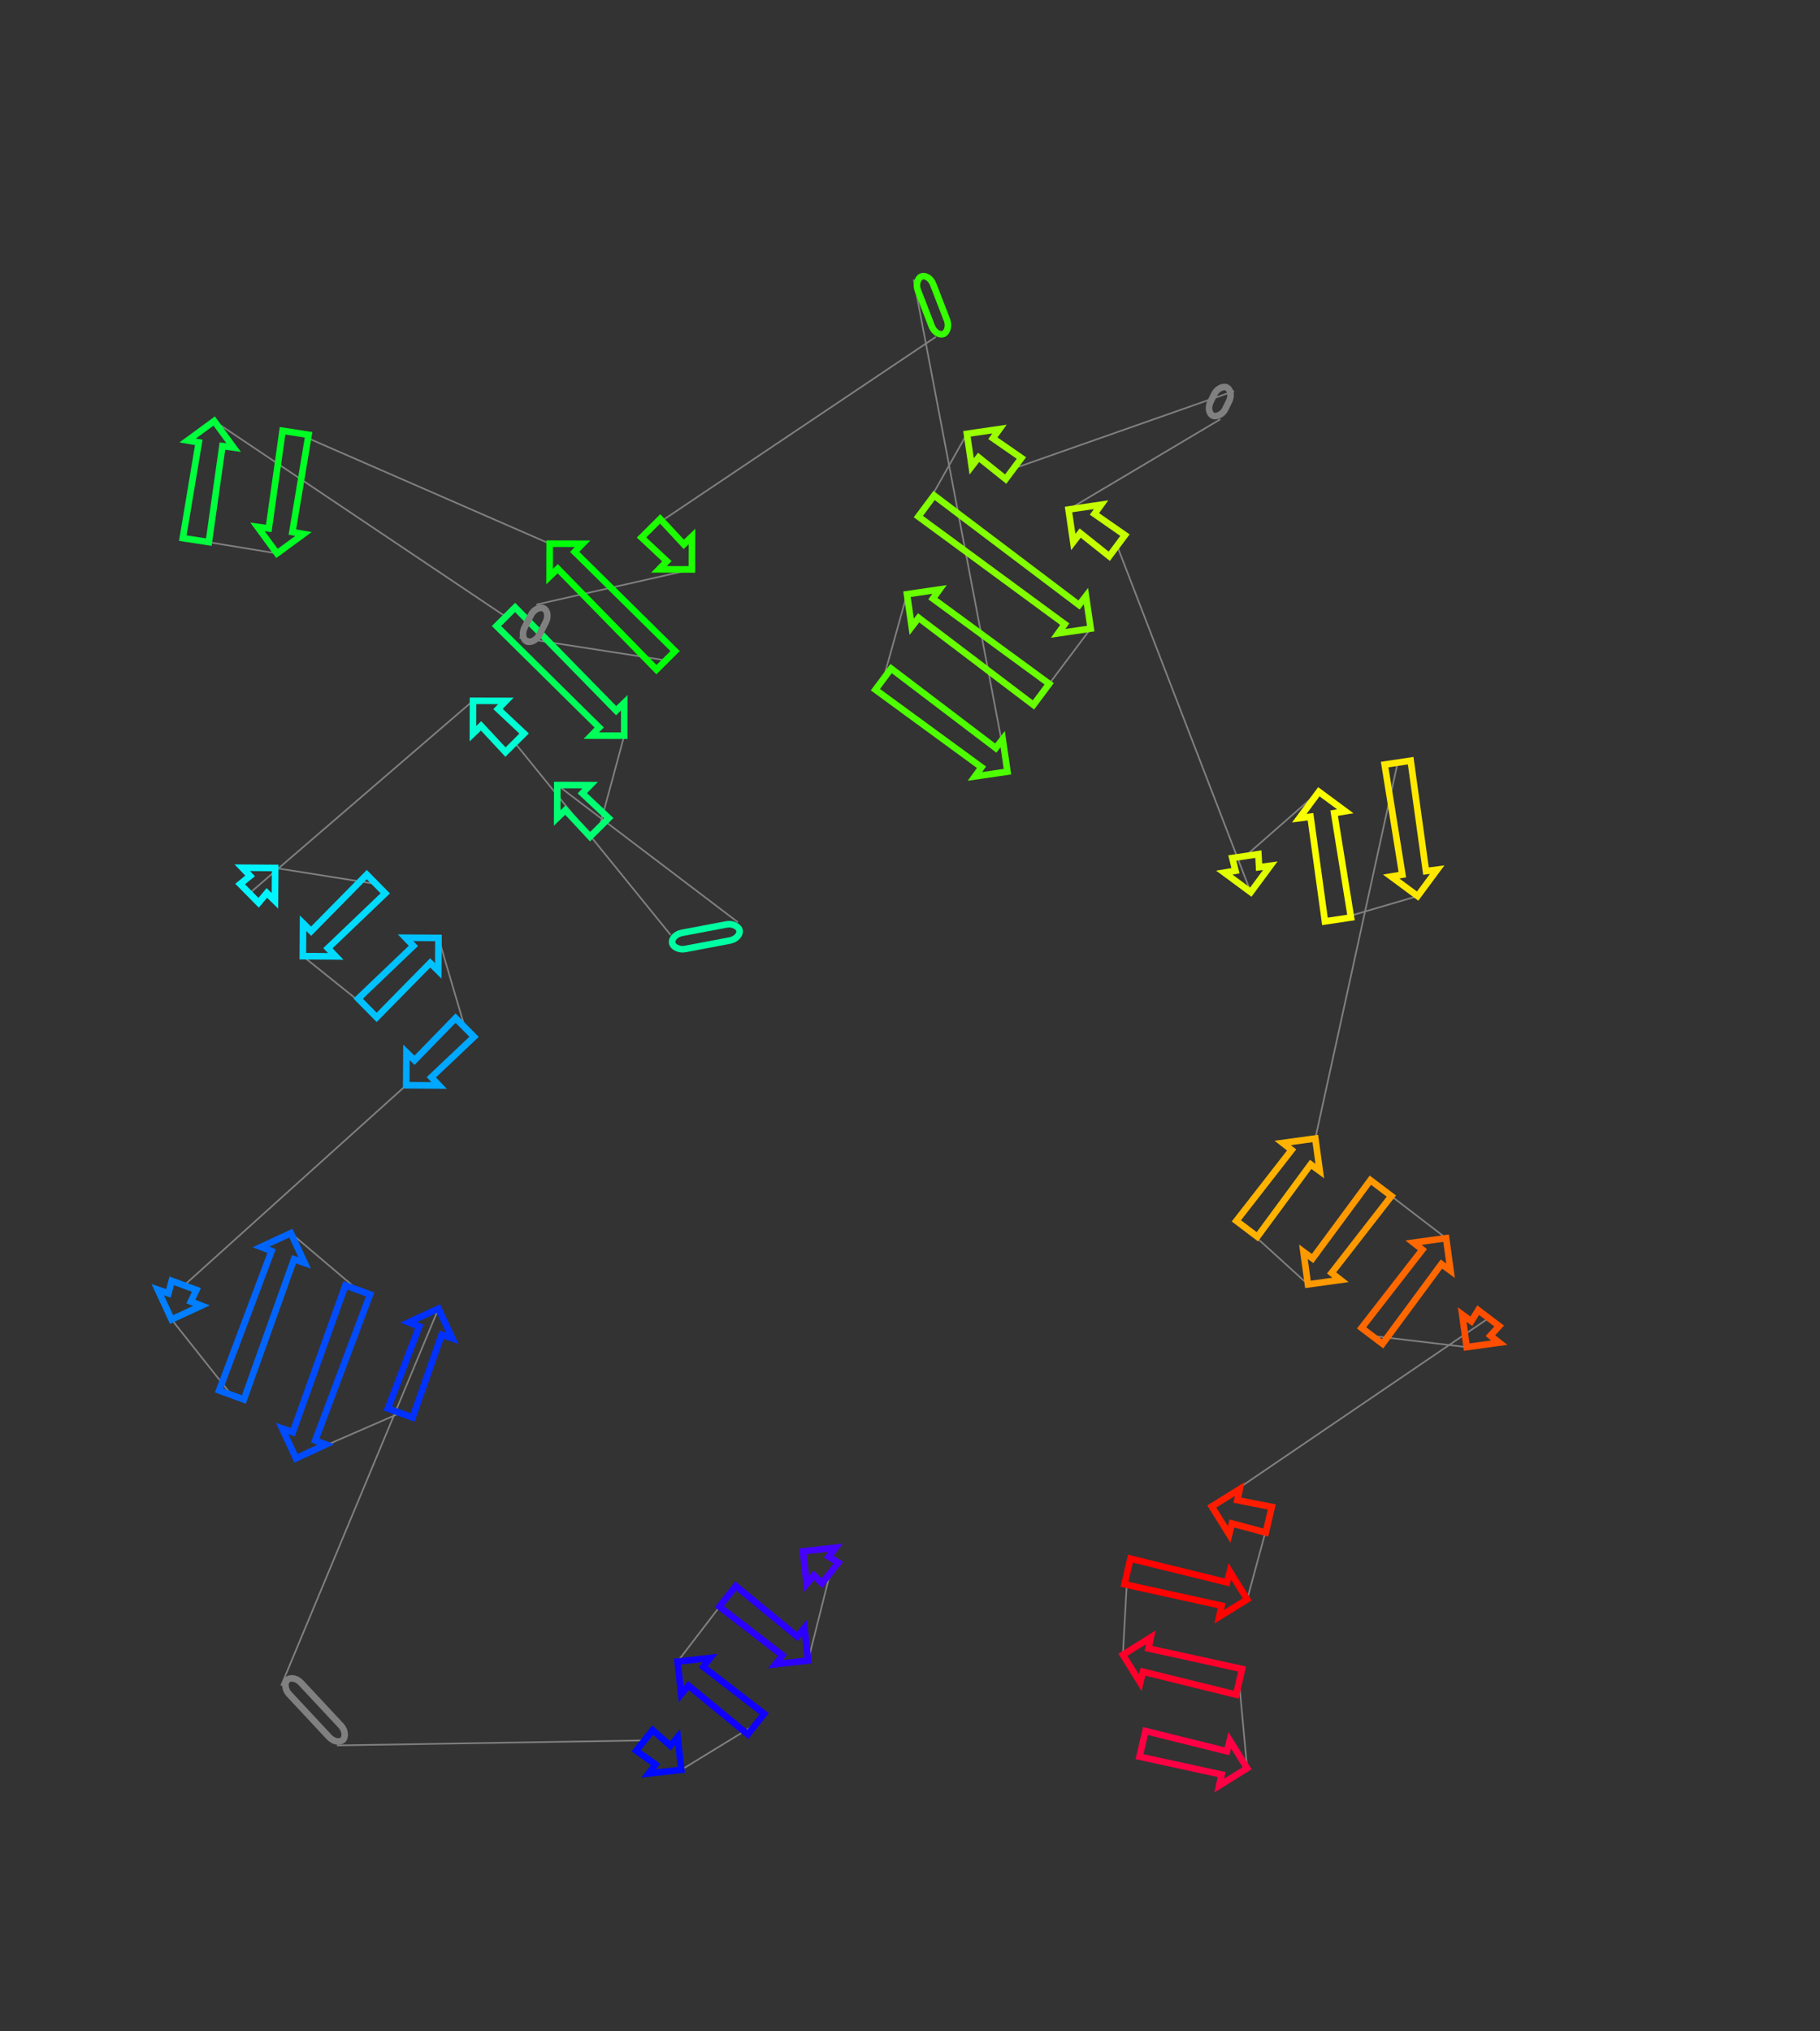 <?xml version="1.0" encoding="utf-8" ?>
<svg baseProfile="full" height="1235.052" version="1.1" width="1106.489" xmlns="http://www.w3.org/2000/svg" xmlns:ev="http://www.w3.org/2001/xml-events" xmlns:xlink="http://www.w3.org/1999/xlink"><rect width="100%" height="100%" fill="#333333" stroke="none"/><defs /><line style="stroke: grey; opacity: 2.0" x1="504.695" x2="491.325" y1="956.391" y2="1009.592" /><line style="stroke: grey; opacity: 2.0" x1="442.334" x2="411.911" y1="970.567" y2="1010.253" /><line style="stroke: grey; opacity: 2.0" x1="459.614" x2="414.224" y1="1048.252" y2="1076.021" /><line style="stroke: grey; opacity: 2.0" x1="391.794" x2="204.826" y1="1058.153" y2="1061.206" /><line style="stroke: grey; opacity: 2.0" x1="170.939" x2="266.6" y1="1024.871" y2="795.599" /><line style="stroke: grey; opacity: 2.0" x1="243.316" x2="179.939" y1="859.093" y2="886.661" /><line style="stroke: grey; opacity: 2.0" x1="217.486" x2="176.832" y1="784.27" y2="749.745" /><line style="stroke: grey; opacity: 2.0" x1="140.747" x2="104.309" y1="848.149" y2="802.242" /><line style="stroke: grey; opacity: 2.0" x1="111.911" x2="246.966" y1="781.511" y2="659.821" /><line style="stroke: grey; opacity: 2.0" x1="282.587" x2="266.574" y1="624.696" y2="570.27" /><line style="stroke: grey; opacity: 2.0" x1="223.38" x2="184.111" y1="612.862" y2="581.342" /><line style="stroke: grey; opacity: 2.0" x1="228.606" x2="167.299" y1="537.466" y2="527.716" /><line style="stroke: grey; opacity: 2.0" x1="151.612" x2="287.571" y1="543.184" y2="426.093" /><line style="stroke: grey; opacity: 2.0" x1="312.975" x2="407.744" y1="451.622" y2="568.478" /><line style="stroke: grey; opacity: 2.0" x1="448.647" x2="338.8" y1="560.734" y2="477.314" /><line style="stroke: grey; opacity: 2.0" x1="364.408" x2="379.487" y1="503.048" y2="447.304" /><line style="stroke: grey; opacity: 2.0" x1="307.507" x2="130.209" y1="374.971" y2="255.99" /><line style="stroke: grey; opacity: 2.0" x1="119.051" x2="168.395" y1="328.392" y2="336.484" /><line style="stroke: grey; opacity: 2.0" x1="179.7" x2="334.178" y1="263.129" y2="330.558" /><line style="stroke: grey; opacity: 2.0" x1="404.766" x2="315.785" y1="401.492" y2="387.693" /><line style="stroke: grey; opacity: 2.0" x1="326.034" x2="420.634" y1="367.592" y2="346.208" /><line style="stroke: grey; opacity: 2.0" x1="395.694" x2="568.979" y1="321.146" y2="204.815" /><line style="stroke: grey; opacity: 2.0" x1="555.485" x2="612.488" y1="169.956" y2="469.176" /><line style="stroke: grey; opacity: 2.0" x1="536.996" x2="551.399" y1="412.908" y2="361.287" /><line style="stroke: grey; opacity: 2.0" x1="633.081" x2="663.103" y1="422.168" y2="382.185" /><line style="stroke: grey; opacity: 2.0" x1="563.104" x2="587.861" y1="307.65" y2="263.762" /><line style="stroke: grey; opacity: 2.0" x1="616.196" x2="750.26" y1="284.881" y2="237.761" /><line style="stroke: grey; opacity: 2.0" x1="741.897" x2="649.616" y1="254.915" y2="309.765" /><line style="stroke: grey; opacity: 2.0" x1="679.153" x2="760.406" y1="331.781" y2="542.443" /><line style="stroke: grey; opacity: 2.0" x1="757.123" x2="801.811" y1="520.497" y2="481.374" /><line style="stroke: grey; opacity: 2.0" x1="813.428" x2="861.864" y1="559.023" y2="544.82" /><line style="stroke: grey; opacity: 2.0" x1="849.724" x2="799.655" y1="463.676" y2="692.19" /><line style="stroke: grey; opacity: 2.0" x1="758.038" x2="795.172" y1="747.11" y2="780.909" /><line style="stroke: grey; opacity: 2.0" x1="839.523" x2="879.164" y1="722.381" y2="752.8" /><line style="stroke: grey; opacity: 2.0" x1="834.157" x2="891.692" y1="812.194" y2="819.053" /><line style="stroke: grey; opacity: 2.0" x1="905.067" x2="736.718" y1="801.403" y2="915.935" /><line style="stroke: grey; opacity: 2.0" x1="771.363" x2="758.241" y1="924.01" y2="972.409" /><line style="stroke: grey; opacity: 2.0" x1="685.453" x2="682.67" y1="955.444" y2="1006.087" /><line style="stroke: grey; opacity: 2.0" x1="753.327" x2="758.212" y1="1022.555" y2="1075.081" /><polygon points="503.843,946.425 509.68,950.134 499.711,962.648 494.791,957.788 490.416,963.097 488.166,943.224 508.039,940.974" style="stroke: #4500ff; stroke-width:4; stroke-linecap:round; fill-opacity:0; opacity:2.0" /><polygon points="475.648,1006.391 437.349,976.825 447.318,964.31 484.7,995.028 489.074,989.719 491.325,1009.592 471.452,1011.842" style="stroke: #2b00ff; stroke-width:4; stroke-linecap:round; fill-opacity:0; opacity:2.0" /><polygon points="427.587,1013.454 464.598,1041.994 454.629,1054.509 418.536,1024.817 414.161,1030.126 411.911,1010.253 431.784,1008.003" style="stroke: #1100ff; stroke-width:4; stroke-linecap:round; fill-opacity:0; opacity:2.0" /><polygon points="398.548,1072.82 386.809,1064.411 396.778,1051.896 407.599,1061.457 411.974,1056.148 414.224,1076.021 394.351,1078.271" style="stroke: #0009ff; stroke-width:4; stroke-linecap:round; fill-opacity:0; opacity:2.0" /><rect height="10" rx="7" ry="45" style="stroke: grey; stroke-width:4; stroke-linecap:round; fill-opacity:0; opacity:2.0" transform="rotate(46.996 178.252 1018.051)" width="49.685" x="178.252" y="1018.051" /><polygon points="268.511,811.485 250.827,861.847 235.805,856.338 254.872,806.483 248.453,804.008 266.6,795.599 275.008,813.746" style="stroke: #0031ff; stroke-width:4; stroke-linecap:round; fill-opacity:0; opacity:2.0" /><polygon points="178.027,870.775 209.976,781.515 224.997,787.024 191.667,875.777 198.085,878.252 179.939,886.661 171.53,868.514" style="stroke: #004bff; stroke-width:4; stroke-linecap:round; fill-opacity:0; opacity:2.0" /><polygon points="178.744,765.631 148.258,850.903 133.236,845.394 165.104,760.629 158.686,758.154 176.832,749.745 185.241,767.892" style="stroke: #0065ff; stroke-width:4; stroke-linecap:round; fill-opacity:0; opacity:2.0" /><polygon points="102.397,786.357 104.4,778.757 119.422,784.266 116.037,791.358 122.455,793.834 104.309,802.242 95.9,784.095" style="stroke: #007fff; stroke-width:4; stroke-linecap:round; fill-opacity:0; opacity:2.0" /><polygon points="252.017,644.639 276.97,619 288.204,630.393 262.217,654.984 266.965,659.961 246.966,659.821 247.106,639.822" style="stroke: #00a8ff; stroke-width:4; stroke-linecap:round; fill-opacity:0; opacity:2.0" /><polygon points="261.523,585.452 228.997,618.559 217.762,607.166 251.322,575.107 246.574,570.13 266.574,570.27 266.433,590.27" style="stroke: #00c2ff; stroke-width:4; stroke-linecap:round; fill-opacity:0; opacity:2.0" /><polygon points="189.162,566.16 222.989,531.77 234.223,543.163 199.362,576.505 204.11,581.483 184.111,581.342 184.251,561.343" style="stroke: #00dbff; stroke-width:4; stroke-linecap:round; fill-opacity:0; opacity:2.0" /><polygon points="162.248,542.898 157.229,548.88 145.995,537.488 152.047,532.553 147.299,527.576 167.299,527.716 167.158,547.715" style="stroke: #00f6ff; stroke-width:4; stroke-linecap:round; fill-opacity:0; opacity:2.0" /><polygon points="302.776,431.075 318.646,445.978 307.304,457.265 292.478,441.322 287.522,446.093 287.571,426.093 307.571,426.142" style="stroke: #00ffd4; stroke-width:4; stroke-linecap:round; fill-opacity:0; opacity:2.0" /><rect height="10" rx="7" ry="45" style="stroke: #00ffa2; stroke-width:4; stroke-linecap:round; fill-opacity:0; opacity:2.0" transform="rotate(-190.721 450.508 570.56)" width="41.63" x="450.508" y="570.56" /><polygon points="354.004,482.295 370.079,497.405 358.738,508.691 343.707,492.542 338.751,497.313 338.8,477.314 358.8,477.362" style="stroke: #00ff71; stroke-width:4; stroke-linecap:round; fill-opacity:0; opacity:2.0" /><polygon points="364.282,442.323 301.836,380.614 313.178,369.328 374.58,432.075 379.536,427.304 379.487,447.304 359.487,447.255" style="stroke: #00ff57; stroke-width:4; stroke-linecap:round; fill-opacity:0; opacity:2.0" /><polygon points="135.217,271.186 126.958,329.61 111.144,327.173 120.858,268.973 114.078,267.813 130.209,255.99 142.032,272.121" style="stroke: #00ff3d; stroke-width:4; stroke-linecap:round; fill-opacity:0; opacity:2.0" /><polygon points="163.387,321.288 171.793,261.911 187.606,264.348 177.745,323.5 184.526,324.661 168.395,336.484 156.572,320.353" style="stroke: #00ff23; stroke-width:4; stroke-linecap:round; fill-opacity:0; opacity:2.0" /><polygon points="349.383,335.54 410.437,395.849 399.096,407.135 339.085,345.787 334.129,350.558 334.178,330.558 354.178,330.607" style="stroke: #00ff09; stroke-width:4; stroke-linecap:round; fill-opacity:0; opacity:2.0" /><rect height="10" rx="7" ry="45" style="stroke: grey; stroke-width:4; stroke-linecap:round; fill-opacity:0; opacity:2.0" transform="rotate(-242.984 334.943 372.134)" width="22.563" x="334.943" y="372.134" /><polygon points="405.43,341.227 390.023,326.789 401.365,315.502 415.727,330.979 420.683,326.208 420.634,346.208 400.634,346.159" style="stroke: #1dff00; stroke-width:4; stroke-linecap:round; fill-opacity:0; opacity:2.0" /><rect height="10" rx="7" ry="45" style="stroke: #35ff00; stroke-width:4; stroke-linecap:round; fill-opacity:0; opacity:2.0" transform="rotate(68.838 564.81 166.346)" width="37.38" x="564.81" y="166.346" /><polygon points="596.717,466.48 532.215,419.323 541.777,406.494 605.398,454.832 609.6,449.386 612.488,469.176 592.697,472.064" style="stroke: #4eff00; stroke-width:4; stroke-linecap:round; fill-opacity:0; opacity:2.0" /><polygon points="567.17,363.982 637.861,415.754 628.3,428.582 558.488,375.63 554.286,381.077 551.399,361.287 571.189,358.399" style="stroke: #68ff00; stroke-width:4; stroke-linecap:round; fill-opacity:0; opacity:2.0" /><polygon points="647.332,379.489 558.323,314.065 567.885,301.236 656.014,367.841 660.216,362.394 663.103,382.185 643.313,385.072" style="stroke: #82ff00; stroke-width:4; stroke-linecap:round; fill-opacity:0; opacity:2.0" /><polygon points="603.633,266.457 620.976,278.467 611.415,291.295 594.951,278.106 590.749,283.552 587.861,263.762 607.652,260.874" style="stroke: #9aff00; stroke-width:4; stroke-linecap:round; fill-opacity:0; opacity:2.0" /><rect height="10" rx="7" ry="45" style="stroke: grey; stroke-width:4; stroke-linecap:round; fill-opacity:0; opacity:2.0" transform="rotate(-64.009 732.909 250.533)" width="19.084" x="732.909" y="250.533" /><polygon points="665.387,312.46 683.934,325.366 674.372,338.195 656.705,324.109 652.503,329.555 649.616,309.765 669.406,306.877" style="stroke: #c6ff00; stroke-width:4; stroke-linecap:round; fill-opacity:0; opacity:2.0" /><polygon points="751.113,529.419 749.211,521.68 765.035,519.313 765.481,527.269 772.3,526.364 760.406,542.443 744.327,530.549" style="stroke: #e0ff00; stroke-width:4; stroke-linecap:round; fill-opacity:0; opacity:2.0" /><polygon points="811.104,494.398 821.34,557.839 805.516,560.207 796.736,496.548 789.917,497.453 801.811,481.374 817.89,493.268" style="stroke: #faff00; stroke-width:4; stroke-linecap:round; fill-opacity:0; opacity:2.0" /><polygon points="852.571,531.796 841.812,464.86 857.636,462.492 866.939,529.646 873.758,528.741 861.864,544.82 845.785,532.926" style="stroke: #ffe900; stroke-width:4; stroke-linecap:round; fill-opacity:0; opacity:2.0" /><polygon points="796.834,707.939 764.414,751.942 751.661,742.279 785.255,699.165 779.842,694.92 799.655,692.19 802.385,712.002" style="stroke: #ffb300; stroke-width:4; stroke-linecap:round; fill-opacity:0; opacity:2.0" /><polygon points="797.993,765.159 833.147,717.549 845.899,727.212 809.572,773.933 814.985,778.178 795.172,780.909 792.442,761.096" style="stroke: #ff9900; stroke-width:4; stroke-linecap:round; fill-opacity:0; opacity:2.0" /><polygon points="876.343,768.55 840.533,817.025 827.781,807.362 864.764,759.776 859.351,755.531 879.164,752.8 881.894,772.613" style="stroke: #ff6800; stroke-width:4; stroke-linecap:round; fill-opacity:0; opacity:2.0" /><polygon points="894.512,803.304 898.691,796.571 911.443,806.234 906.091,812.078 911.505,816.323 891.692,819.053 888.961,799.241" style="stroke: #ff4e00; stroke-width:4; stroke-linecap:round; fill-opacity:0; opacity:2.0" /><polygon points="752.251,912.097 773.179,916.219 769.547,931.801 748.953,926.245 747.281,932.918 736.718,915.935 753.701,905.372" style="stroke: #ff1d00; stroke-width:4; stroke-linecap:round; fill-opacity:0; opacity:2.0" /><polygon points="742.708,976.247 683.637,963.235 687.269,947.653 746.005,962.099 747.678,955.426 758.241,972.409 741.257,982.972" style="stroke: #ff0300; stroke-width:4; stroke-linecap:round; fill-opacity:0; opacity:2.0" /><polygon points="698.203,1002.248 755.143,1014.764 751.511,1030.346 694.905,1016.397 693.233,1023.07 682.67,1006.087 699.653,995.524" style="stroke: #ff002a; stroke-width:4; stroke-linecap:round; fill-opacity:0; opacity:2.0" /><polygon points="742.679,1078.92 692.773,1068.044 696.405,1052.461 745.977,1064.771 747.649,1058.098 758.212,1075.081 741.229,1085.644" style="stroke: #ff0044; stroke-width:4; stroke-linecap:round; fill-opacity:0; opacity:2.0" /></svg>